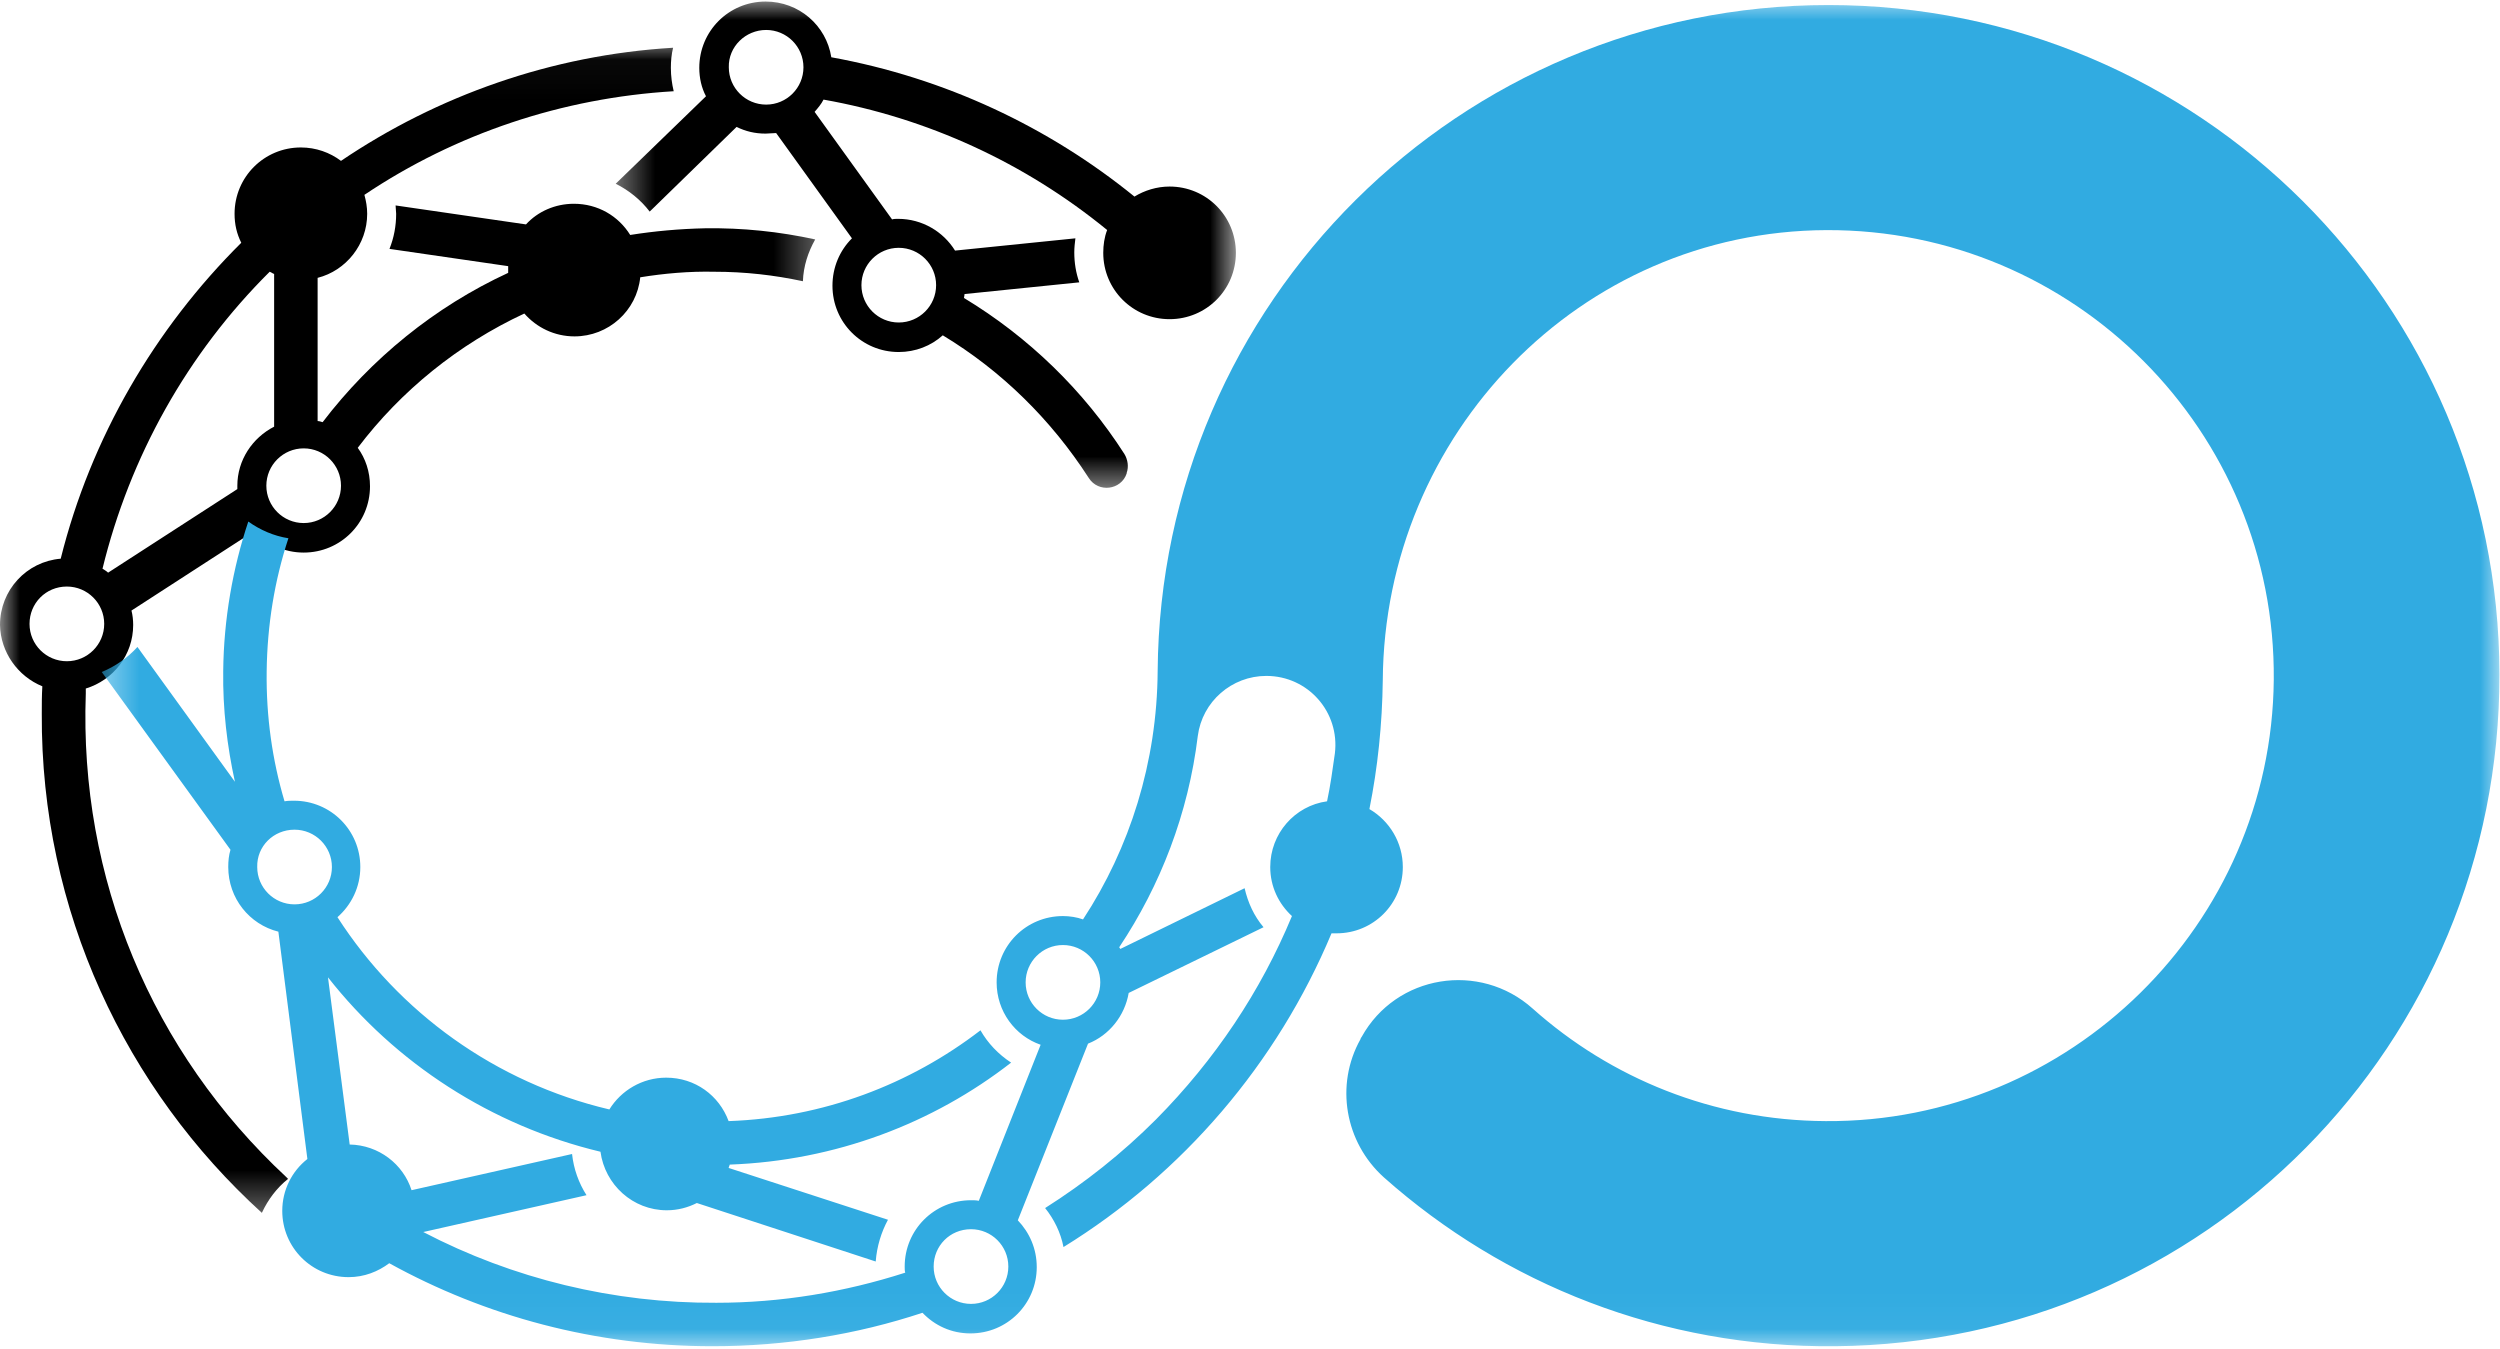 <svg width="63" height="34" viewBox="0 0 63 34" fill="none" xmlns="http://www.w3.org/2000/svg">
<mask id="mask0_1306_12201" style="mask-type:luminance" maskUnits="userSpaceOnUse" x="15" y="0" width="17" height="13">
<path d="M15.437 0H31.151V12.414H15.437V0Z" fill="white"/>
</mask>
<g mask="url(#mask0_1306_12201)">
<path d="M15.516 4.63C15.852 4.799 16.147 5.037 16.372 5.332L18.562 3.198C18.788 3.31 19.026 3.367 19.293 3.367C19.377 3.367 19.475 3.353 19.559 3.353L21.469 6.006C21.16 6.315 20.978 6.737 20.978 7.2C20.978 8.127 21.722 8.871 22.648 8.871C23.07 8.871 23.463 8.716 23.758 8.45C25.246 9.349 26.496 10.584 27.437 12.045C27.676 12.424 28.252 12.353 28.392 11.932V11.918C28.448 11.764 28.42 11.581 28.335 11.441C27.31 9.84 25.92 8.492 24.292 7.509C24.292 7.481 24.306 7.453 24.306 7.41L27.198 7.115C27.114 6.877 27.072 6.624 27.072 6.358C27.072 6.245 27.086 6.118 27.1 6.006L24.067 6.315C23.772 5.838 23.238 5.515 22.634 5.515C22.579 5.515 22.522 5.515 22.48 5.529L20.528 2.819C20.613 2.721 20.697 2.622 20.753 2.51C23.365 2.974 25.822 4.097 27.9 5.796C27.83 5.978 27.802 6.175 27.802 6.372C27.802 7.298 28.547 8.043 29.473 8.043C30.4 8.043 31.144 7.298 31.144 6.372C31.144 5.445 30.399 4.701 29.473 4.701C29.15 4.701 28.841 4.799 28.588 4.954C26.426 3.198 23.814 1.963 20.949 1.443C20.823 0.642 20.135 0.039 19.293 0.039C18.366 0.039 17.622 0.783 17.622 1.71C17.622 1.963 17.678 2.215 17.791 2.426L15.516 4.63ZM22.648 6.245C23.169 6.245 23.59 6.667 23.59 7.186C23.59 7.705 23.169 8.127 22.648 8.127C22.129 8.127 21.708 7.705 21.708 7.186C21.708 6.667 22.129 6.245 22.648 6.245ZM19.307 0.755C19.826 0.755 20.247 1.176 20.247 1.696C20.247 2.215 19.826 2.636 19.307 2.636C18.788 2.636 18.366 2.215 18.366 1.696C18.352 1.176 18.788 0.755 19.307 0.755Z" fill="black"/>
</g>
<mask id="mask1_1306_12201" style="mask-type:luminance" maskUnits="userSpaceOnUse" x="0" y="1" width="21" height="30">
<path d="M0 1.035H20.674V30.659H0V1.035Z" fill="white"/>
</mask>
<g mask="url(#mask1_1306_12201)">
<path d="M1.067 17.295C1.053 17.52 1.053 17.758 1.053 17.983C1.025 22.954 3.173 27.447 6.599 30.564C6.754 30.228 6.978 29.933 7.259 29.708C7.245 29.694 7.232 29.68 7.218 29.666C3.819 26.506 1.994 22.125 2.162 17.478C2.162 17.435 2.162 17.394 2.162 17.351C2.851 17.14 3.356 16.509 3.356 15.75C3.356 15.624 3.342 15.498 3.313 15.386L6.417 13.377C6.726 13.715 7.161 13.925 7.653 13.925C8.579 13.925 9.324 13.181 9.324 12.254C9.324 11.889 9.211 11.552 9.015 11.285C10.11 9.839 11.556 8.673 13.213 7.901C13.522 8.252 13.971 8.477 14.477 8.477C15.333 8.477 16.049 7.831 16.134 6.988C16.737 6.89 17.37 6.834 18.001 6.848C18.774 6.848 19.518 6.933 20.233 7.087C20.248 6.707 20.361 6.357 20.543 6.034C19.644 5.837 18.717 5.739 17.763 5.753C17.13 5.767 16.499 5.823 15.881 5.921C15.586 5.444 15.066 5.135 14.463 5.135C13.986 5.135 13.55 5.332 13.255 5.655L9.969 5.177C9.969 5.248 9.983 5.317 9.983 5.388C9.983 5.696 9.927 5.991 9.815 6.272L12.806 6.707C12.806 6.736 12.806 6.778 12.806 6.806C12.806 6.834 12.806 6.862 12.806 6.876C10.952 7.733 9.352 9.039 8.13 10.639C8.087 10.626 8.046 10.611 8.004 10.611V7.002C8.72 6.82 9.253 6.16 9.253 5.388C9.253 5.219 9.225 5.065 9.183 4.91C11.486 3.366 14.168 2.467 16.977 2.299C16.934 2.116 16.906 1.919 16.906 1.709C16.906 1.54 16.92 1.372 16.962 1.203C13.901 1.386 11.023 2.411 8.593 4.054C8.313 3.843 7.961 3.716 7.582 3.716C6.656 3.716 5.911 4.461 5.911 5.388C5.911 5.655 5.967 5.893 6.08 6.118C3.903 8.28 2.289 11.033 1.53 14.079C0.674 14.15 0 14.866 0 15.75C0.014 16.438 0.449 17.042 1.067 17.295ZM7.653 11.299C8.172 11.299 8.593 11.721 8.593 12.24C8.593 12.759 8.172 13.181 7.653 13.181C7.133 13.181 6.712 12.759 6.712 12.24C6.712 11.721 7.133 11.299 7.653 11.299ZM6.796 6.848C6.838 6.862 6.866 6.89 6.908 6.904V10.752C6.361 11.033 5.981 11.594 5.981 12.24C5.981 12.268 5.981 12.296 5.981 12.325L2.724 14.431C2.682 14.389 2.626 14.36 2.583 14.332C3.272 11.51 4.718 8.912 6.796 6.848ZM1.685 14.781C2.204 14.781 2.626 15.203 2.626 15.722C2.626 16.242 2.204 16.663 1.685 16.663C1.165 16.663 0.744 16.242 0.744 15.722C0.744 15.203 1.152 14.781 1.685 14.781Z" fill="black"/>
</g>
<mask id="mask2_1306_12201" style="mask-type:luminance" maskUnits="userSpaceOnUse" x="2" y="0" width="61" height="34">
<path d="M2.438 0H62.999V33.959H2.438V0Z" fill="white"/>
</mask>
<g mask="url(#mask2_1306_12201)">
<path d="M5.808 21.414C5.766 21.554 5.752 21.695 5.752 21.849C5.752 22.635 6.285 23.296 7.015 23.478L7.746 29.207C7.353 29.516 7.113 29.993 7.113 30.513C7.113 31.44 7.858 32.184 8.785 32.184C9.178 32.184 9.529 32.044 9.809 31.833C12.225 33.167 15.005 33.925 17.954 33.925C19.808 33.925 21.591 33.63 23.247 33.082C23.556 33.406 23.978 33.602 24.455 33.602C25.382 33.602 26.126 32.858 26.126 31.931C26.126 31.468 25.944 31.061 25.649 30.752L27.418 26.3C27.952 26.09 28.345 25.598 28.443 25.022L31.841 23.366C31.602 23.085 31.448 22.747 31.364 22.383L28.233 23.913C28.218 23.899 28.218 23.885 28.204 23.871C29.244 22.312 29.946 20.501 30.184 18.549C30.296 17.678 31.041 17.033 31.911 17.033C32.964 17.033 33.765 17.945 33.639 18.985C33.582 19.392 33.526 19.799 33.442 20.193C32.628 20.305 32.01 21.007 32.01 21.849C32.01 22.34 32.221 22.776 32.557 23.085C31.771 24.981 30.619 26.707 29.131 28.21C28.275 29.067 27.334 29.811 26.337 30.443C26.562 30.724 26.73 31.061 26.8 31.426C29.805 29.572 32.178 26.806 33.554 23.52C33.596 23.52 33.639 23.52 33.68 23.52C34.608 23.52 35.351 22.776 35.351 21.849C35.351 21.231 35.015 20.684 34.509 20.389C34.72 19.336 34.832 18.254 34.846 17.145C34.888 10.939 39.817 5.827 46.023 5.799C52.272 5.772 57.355 10.869 57.299 17.131C57.242 23.296 52.159 28.294 46.009 28.252C43.173 28.238 40.589 27.171 38.623 25.416C37.289 24.222 35.183 24.559 34.313 26.131C34.298 26.146 34.284 26.174 34.284 26.188C33.639 27.34 33.891 28.786 34.874 29.67C37.893 32.352 41.881 33.967 46.248 33.925C55.557 33.841 63 26.3 62.986 16.991C62.972 7.667 55.403 0.127 46.08 0.127C36.783 0.127 29.244 7.625 29.173 16.907C29.159 19.209 28.471 21.372 27.292 23.169C27.137 23.113 26.955 23.085 26.786 23.085C25.86 23.085 25.115 23.829 25.115 24.756C25.115 25.486 25.579 26.104 26.224 26.328L24.666 30.26C24.596 30.246 24.539 30.246 24.47 30.246C23.542 30.246 22.798 30.99 22.798 31.917C22.798 31.973 22.798 32.03 22.812 32.071C21.282 32.563 19.681 32.83 18.052 32.83C15.468 32.844 12.927 32.226 10.666 31.047L14.78 30.119C14.584 29.811 14.457 29.46 14.416 29.081L10.371 29.993C10.161 29.334 9.543 28.856 8.812 28.842L8.265 24.629C9.964 26.792 12.379 28.365 15.132 29.024C15.244 29.853 15.946 30.499 16.803 30.499C17.083 30.499 17.336 30.429 17.56 30.316L22.068 31.79C22.096 31.412 22.209 31.047 22.377 30.738L18.361 29.432C18.375 29.403 18.375 29.375 18.39 29.348C21.057 29.249 23.514 28.308 25.48 26.778C25.157 26.567 24.891 26.286 24.708 25.964C22.938 27.325 20.748 28.168 18.361 28.252C18.122 27.606 17.519 27.157 16.788 27.157C16.184 27.157 15.651 27.48 15.356 27.958C12.491 27.283 10.049 25.514 8.504 23.113C8.855 22.804 9.08 22.355 9.08 21.849C9.08 20.922 8.335 20.178 7.408 20.178C7.324 20.178 7.254 20.178 7.17 20.193C6.861 19.153 6.706 18.058 6.72 16.921C6.734 15.755 6.917 14.632 7.268 13.564C6.903 13.508 6.552 13.354 6.257 13.143C5.864 14.323 5.639 15.601 5.625 16.907C5.611 17.861 5.723 18.802 5.92 19.701L3.463 16.303C3.21 16.584 2.901 16.794 2.564 16.935L5.808 21.414ZM25.846 24.756C25.846 24.236 26.267 23.815 26.786 23.815C27.305 23.815 27.727 24.236 27.727 24.756C27.727 25.276 27.305 25.697 26.786 25.697C26.267 25.697 25.846 25.276 25.846 24.756ZM24.47 30.976C24.989 30.976 25.41 31.397 25.41 31.917C25.41 32.437 24.989 32.858 24.47 32.858C23.95 32.858 23.528 32.437 23.528 31.917C23.528 31.397 23.935 30.976 24.47 30.976ZM7.422 20.908C7.942 20.908 8.364 21.329 8.364 21.849C8.364 22.369 7.942 22.79 7.422 22.79C6.903 22.79 6.482 22.369 6.482 21.849C6.468 21.329 6.889 20.908 7.422 20.908Z" fill="#31ABE1"/>
</g>
</svg>
